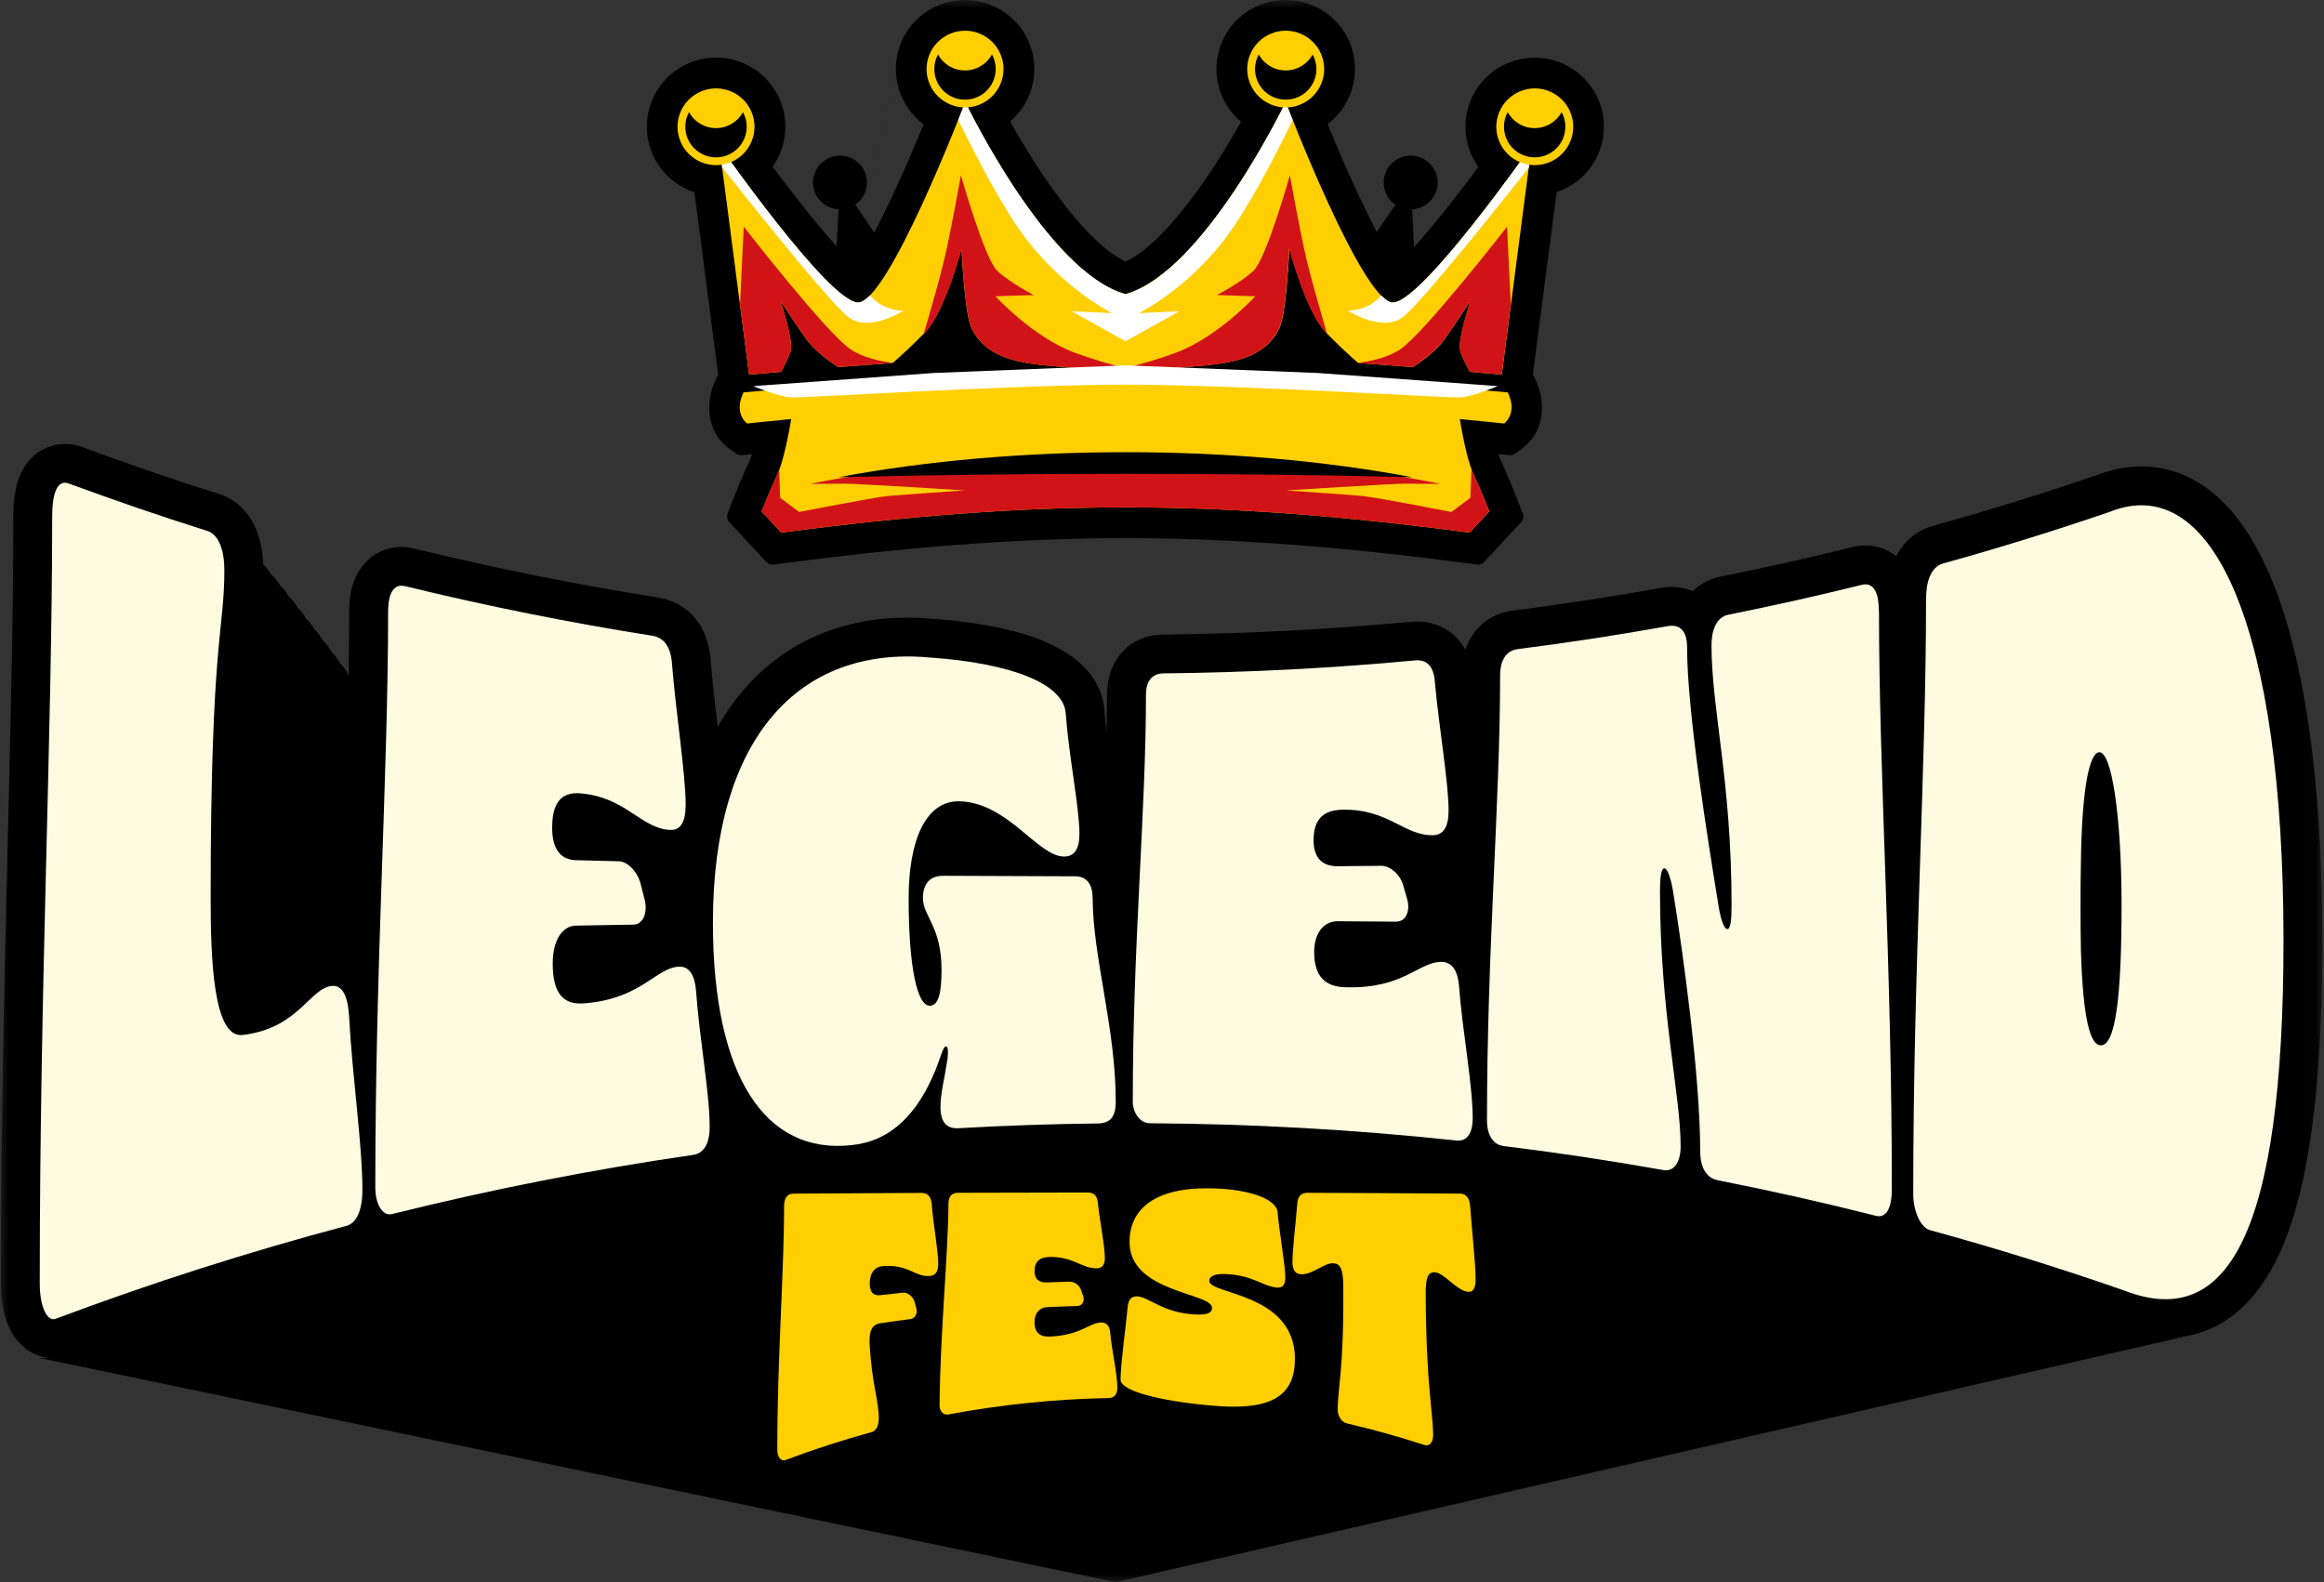 <svg fill="none" height="96" viewBox="0 0 141 96" width="141" xmlns="http://www.w3.org/2000/svg" xmlns:xlink="http://www.w3.org/1999/xlink"><rect x="0" y="0" width="141" height="96" fill="#333333" stroke="none"/><mask id="a" height="96" maskUnits="userSpaceOnUse" width="141" x="0" y="0"><path d="m140.955 0h-140.955v96h140.955z" fill="#fff"/></mask><g mask="url(#a)"><g fill="#000"><path d="m140.902 57.065c0 7.865-.645 13.562-1.97 17.414-1.596 4.646-4.137 6.217-6.324 6.604l-.017.004-2.297.024c.37.052.736.079 1.092.079.383 0 .787-.03 1.205-.103l-.582.134-35.471 8.128-8.5 1.962-20.345 4.691-65.281-13.599.65-.007c.061.005.121.007.182.007.077 0 .156-.004.233-.01l-.414.003c-1.428-.094-3.007-1.31-3.011-4.506 0-9.832.224-18.972.423-27.034.17-6.927.332-13.47.332-19.498 0-.901.098-1.634.302-2.237.273-.806.729-1.351 1.241-1.695s1.084-.488 1.587-.488c.357 0 .715.066 1.058.194 2.726 1.008 5.521 1.965 8.306 2.844h.009c.773.249 2.531 1.155 2.657 4.264.187.169.348.377.484.617.21.18.39.405.54.673.208.18.386.405.535.673.206.18.383.405.53.673.204.18.379.405.524.673.201.18.374.405.519.673.199.18.371.405.514.673.198.18.367.405.509.673.194.18.362.405.502.673.194.18.36.405.498.673.011.009.019.019.028.028.023-1.304.035-2.579.035-3.824 0-.839.133-1.536.409-2.124.264-.563.654-1.015 1.129-1.325.474-.309 1.032-.478 1.633-.478.259 0 .524.033.785.098 4.881 1.189 9.864 2.188 14.817 2.97.692.113 2.965.724 3.168 3.917.077.949.196 2.013.318 3.069.025.22.051.441.075.659.009.066.016.129.023.195.049-.084.098-.167.149-.251.281-.473.586-.924.911-1.35 1.25-1.641 2.78-2.897 4.539-3.741 1.762-.844 3.752-1.278 5.925-1.278.482 0 .979.023 1.476.066 2.787.194 5.056.645 6.752 1.346 2.893 1.196 3.617 2.94 3.713 4.197.031.445.077.898.131 1.357.018-.781.026-1.547.026-2.299 0-2.126 1.399-3.624 3.402-3.639 5.037-.054 10.109-.316 15.07-.779.119-.012.241-.018.36-.018 1.11 0 2.262.539 2.906 1.704.458-1.296 1.498-2.189 2.867-2.363 2.993-.38 6.014-.842 8.978-1.374.231-.042.461-.065.685-.065.425 0 .859.084 1.264.256.504-.479 1.105-.762 1.692-.881 2.665-.534 5.354-1.135 7.98-1.786.269-.068.54-.103.807-.103.708 0 1.353.232 1.873.652.477-.919 1.25-1.566 2.209-1.835 3.305-.919 6.633-1.948 9.896-3.061.926-.366 1.856-.553 2.764-.553 2.591 0 6.171 1.474 8.512 8.487 1.635 4.9 2.467 11.721 2.467 20.274z"/><path d="m3.477 82.393c-.077.007-.156.01-.233.01-.061 0-.121 0-.182-.007z"/><path d="m132.007 81.221-64.316 14.779 20.345-4.691 8.5-1.962z"/><path d="m132.589 81.085c-.418.071-.822.103-1.204.103-.355 0-.722-.026-1.093-.079z"/><path d="m96.809 7.691c0-2.037-1.654-3.685-3.694-3.685-2.04 0-3.694 1.648-3.694 3.685 0 .931.348 1.78.918 2.431-.748 1.013-1.514 2.014-2.292 2.989-.528.666-2.43 2.998-3.416 3.732-.855-.982-2.297-4.018-2.687-4.848-.71-1.524-1.385-3.088-2.016-4.654 1.065-.645 1.774-1.815 1.774-3.151 0-2.037-1.654-3.685-3.694-3.685-2.04 0-3.696 1.648-3.696 3.685 0 1.275.649 2.398 1.635 3.059-1.757 3.223-4.921 8.083-7.652 9.175-2.734-1.093-5.906-5.966-7.661-9.188.974-.663 1.614-1.779 1.614-3.045 0-2.037-1.654-3.685-3.694-3.685-2.04 0-3.694 1.648-3.694 3.685 0 1.346.722 2.522 1.801 3.163-.633 1.566-1.308 3.123-2.01 4.639-.381.83-1.832 3.864-2.687 4.848-.986-.743-2.888-3.066-3.416-3.732-.787-.98-1.56-1.988-2.309-3.006.563-.645.904-1.491.904-2.415 0-2.037-1.654-3.685-3.694-3.685-2.04 0-3.696 1.648-3.696 3.685 0 1.742 1.212 3.202 2.841 3.585l1.498 11.511.016.009-.21.434c-.589 1.2-.512 2.764.652 3.584l.419.303.512-.054c.276-.03.554-.058.83-.087-.115.481-.246.924-.397 1.249-.35.759-.682 1.549-.986 2.332l-.304.79 2.243 2.415.698-.092c6.886-.907 13.757-1.517 20.707-1.517s13.82.603 20.706 1.517l.698.092 2.243-2.415-.304-.79c-.304-.783-.636-1.564-.986-2.332-.15-.324-.281-.771-.397-1.254.292.03.588.059.878.091l.512.054.42-.303c1.164-.821 1.234-2.386.652-3.584l-.21-.434 1.505-11.525c1.619-.392 2.82-1.845 2.82-3.582v.005z"/><path clip-rule="evenodd" d="m54.353 4.189c0-2.316 1.881-4.19 4.2-4.19s4.2 1.874 4.2 4.19c0 1.274-.57 2.414-1.467 3.181.851 1.527 1.982 3.353 3.212 4.949 1.282 1.665 2.613 3.001 3.796 3.553 1.181-.551 2.51-1.884 3.79-3.546 1.227-1.592 2.357-3.414 3.208-4.94-.909-.767-1.487-1.915-1.487-3.197 0-2.316 1.883-4.19 4.202-4.19 2.32 0 4.2 1.874 4.2 4.19 0 1.363-.65 2.574-1.659 3.339.584 1.432 1.204 2.86 1.853 4.254.194.414.648 1.372 1.159 2.346.396.756.808 1.486 1.15 1.985.411-.379.92-.926 1.418-1.495.658-.75 1.26-1.492 1.52-1.821l.001-.001c.694-.87 1.379-1.762 2.051-2.664-.494-.687-.787-1.53-.787-2.441 0-2.316 1.881-4.19 4.2-4.19s4.2 1.874 4.2 4.19c0 .015-.001.031-.002.046-.023 1.827-1.216 3.369-2.867 3.92l-1.443 11.049.144.298c0 0.0 0.0 0.0 0.0.001.643 1.324.627 3.196-.813 4.214-.001.001-.002.001-.002.002l-.415.3c-.101.073-.226.106-.35.093l-.512-.054-.001-0c-.047-.005-.094-.01-.142-.015.057.179.115.336.175.465l.001.003c.353.775.689 1.565.997 2.358l.001.001.304.79c.069.18.03.383-.101.524l-2.243 2.415c-.112.12-.275.179-.438.157l-.698-.092c-6.872-.912-13.72-1.513-20.64-1.513-6.92 0-13.767.608-20.64 1.513m-0.0 0-.697.092c-.163.022-.326-.037-.438-.157l-2.243-2.415c-.131-.141-.17-.344-.101-.524l.304-.79.001-.001c.307-.791.644-1.591.998-2.36l.001-.001c.059-.128.117-.282.173-.458-.031.003-.062.007-.093.01l-.001 0-.512.054c-.124.013-.249-.02-.35-.093l-.414-.3c-.001-.001-.002-.001-.003-.002-1.439-1.015-1.465-2.886-.813-4.215 0-.001 0-.001.001-.001l.132-.272-1.44-11.065c-1.677-.549-2.888-2.123-2.888-3.98 0-2.316 1.883-4.19 4.202-4.19 2.32 0 4.2 1.874 4.2 4.19 0 .903-.287 1.741-.774 2.425.674.908 1.366 1.806 2.069 2.681l.002.002c.26.328.862 1.069 1.52 1.818.498.567 1.008 1.115 1.419 1.497.343-.5.756-1.23 1.153-1.985.512-.976.966-1.933 1.154-2.342l.001-.002c.642-1.385 1.262-2.806 1.846-4.236-1.022-.762-1.683-1.98-1.683-3.354m41.948 3.495c0 1.497-1.036 2.751-2.433 3.09-.203.049-.355.218-.382.425l-1.505 11.525c-.013.097.003.196.046.284l.21.435c.521 1.071.397 2.326-.489 2.951l-.005.003-.262.19-.318-.034c-0 0-.001 0-.001-0-.253-.027-.509-.053-.761-.079l-.118-.012c-.163-.017-.324.047-.432.17-.108.123-.15.29-.112.45.117.49.257.976.429 1.348.346.759.674 1.531.974 2.303l.191.495-1.851 1.993-.438-.058c-6.901-.916-13.795-1.522-20.773-1.522-6.979 0-13.873.613-20.773 1.522h-0l-.438.058-1.851-1.993.191-.495c0-0.0 0-0.0 0-.001.301-.774.629-1.554.973-2.302.172-.371.312-.854.43-1.343.038-.16-.004-.328-.112-.451s-.271-.186-.434-.169c-.137.015-.275.029-.413.043-.138.014-.277.029-.416.044-0.0 0-.001 0-.001 0l-.318.034-.262-.19-.005-.004c-.887-.624-1.015-1.879-.489-2.949l.001-.003.21-.434c.063-.131.065-.275.016-.401l-1.484-11.403c-.027-.208-.181-.378-.386-.426-1.406-.331-2.451-1.591-2.451-3.094 0-1.758 1.429-3.18 3.19-3.18 1.761 0 3.188 1.422 3.188 3.18 0 .798-.294 1.527-.779 2.084-.155.178-.166.44-.026.63.753 1.023 1.53 2.036 2.321 3.022.269.339.881 1.092 1.552 1.856.66.752 1.415 1.558 1.956 1.965.212.16.513.129.687-.072.472-.543 1.074-1.601 1.587-2.578.522-.995.984-1.968 1.177-2.39.706-1.523 1.384-3.088 2.02-4.661.093-.231.004-.495-.21-.622-.932-.554-1.554-1.568-1.554-2.73 0-1.758 1.427-3.18 3.188-3.18s3.188 1.422 3.188 3.18c0 1.092-.551 2.055-1.393 2.628-.215.146-.283.43-.16.658.886 1.626 2.131 3.674 3.507 5.459 1.357 1.762 2.905 3.355 4.41 3.957.121.048.256.048.377 0 1.504-.601 3.049-2.19 4.404-3.949 1.373-1.782 2.618-3.827 3.504-5.453.125-.229.054-.515-.162-.66-.852-.571-1.411-1.54-1.411-2.64 0-1.758 1.429-3.18 3.19-3.18 1.761 0 3.188 1.422 3.188 3.18 0 1.153-.612 2.163-1.531 2.72-.212.128-.299.391-.207.62.634 1.573 1.312 3.146 2.026 4.679l.001.002c.196.417.658 1.391 1.179 2.387.511.976 1.111 2.035 1.584 2.578.174.2.472.232.685.073.542-.404 1.298-1.211 1.958-1.964.671-.766 1.284-1.522 1.552-1.859.782-.98 1.551-1.986 2.303-3.003.141-.191.13-.453-.026-.632-.493-.563-.793-1.296-.793-2.099 0-1.758 1.427-3.18 3.188-3.18 1.746 0 3.163 1.398 3.188 3.135-.001.013-.002.025-.002.038z" fill-rule="evenodd"/><path d="m20.179 59.822c-1.386.091-2.005 2.56-5.442 2.978-1.796.235-1.951-4.621-1.953-8.306 0-15.651.832-16.197.832-19.896 0-1.163-.32-2.154-1.024-2.379-2.823-.891-5.629-1.852-8.414-2.881-.726-.27-1.009.659-1.009 2.018 0 13.17-.755 28.38-.755 46.532 0 1.376.441 2.337.976 2.131 5.792-2.176 11.677-4.054 17.631-5.636.549-.148.97-.807.97-2.211 0-2.68-.615-6.864-.809-10.507-.065-1.167-.388-1.887-1.004-1.845z"/><path d="m41.203 58.655c-1.418.051-2.278 1.97-5.797 2.229-1.184.086-1.872-.551-1.872-2.412 0-1.435.589-2.295 1.413-2.307 1.159-.021 2.323-.04 3.488-.061.559-.011.857-.663.691-1.46-.075-.3-.154-.598-.231-.9-.164-.8-.79-1.468-1.35-1.484-.867-.021-1.732-.042-2.598-.065-1.117-.024-1.479-.938-1.444-2.107.032-1.542.687-2.019 1.673-1.95 2.796.207 3.719 2.159 5.5 2.22.593.024.923-.452.923-1.524 0-1.847-.593-5.608-.824-8.498-.068-1.139-.53-1.651-1.189-1.758-5.035-.795-10.039-1.8-15.002-3.01-.747-.185-1.038.521-1.038 1.542 0 9.898-.778 21.319-.778 34.935 0 1.032.453 1.765 1.007 1.624 6.039-1.503 12.143-2.703 18.289-3.594.561-.082.991-.576.991-1.681 0-2.11-.629-5.425-.825-8.28-.068-.919-.399-1.488-1.024-1.463z"/><path d="m65.225 53.172c-2.668-.005-5.336-.016-8-.031-.865-.005-1.231.563-1.231 1.353 0 1.1 1.131 1.707 1.131 4.37 0 1.529-.233 2.148-.699 2.161-.797.028-1.297-2.424-1.297-6.531 0-3.493 1.032-5.929 3.096-5.872 2.932.079 4.731 3.348 6.332 3.352.6 0 .934-.424.934-1.362 0-1.62-.635-4.654-.834-7.349-.131-1.719-3.136-3.015-8.296-3.371-7.857-.692-13.107 4.834-13.107 16.091 0 9.328 3.171 14.089 8.418 13.499 2.192-.213 4.157-1.697 5.421-5.462.234-.752.5-.719.399.202-.199 1.317-.432 2.115-.432 2.947 0 .919.365 1.332 1.1 1.289 2.808-.161 5.619-.256 8.434-.288.767-.009 1.101-.392 1.101-1.329 0-4.47-1.4-8.808-1.4-12.348 0-.767-.301-1.32-1.066-1.322z"/><path d="m87.491 58.365c-1.432-.03-2.294 1.646-5.858 1.538-1.198-.031-1.899-.614-1.899-2.14 0-1.175.6-1.871 1.434-1.866 1.177.009 2.353.017 3.53.026.566.007.865-.577.698-1.297-.077-.269-.156-.539-.233-.807-.164-.719-.797-1.292-1.364-1.285-.876.011-1.755.019-2.631.026-1.133.011-1.5-.729-1.467-1.686.032-1.263.699-1.714 1.699-1.74 2.832-.084 3.764 1.585 5.559 1.545.598-.016.93-.481.93-1.488 0-1.739-.598-5.172-.83-7.781-.066-1.039-.531-1.4-1.198-1.339-5.079.474-10.171.736-15.266.788-.767.007-1.066.56-1.066 1.285 0 7.068-.801 15.156-.801 24.691 0 .724.467 1.318 1.033 1.322 6.206.035 12.413.384 18.593 1.046.565.063.998-.305.998-1.367 0-2.037-.633-5.314-.83-8.024-.068-.875-.4-1.435-1.03-1.451z"/><path d="m112.951 35.488c-2.687.666-5.385 1.27-8.093 1.812-.724.146-1.019.945-1.019 1.847 0 3.905 1.218 8.257 1.217 15.779 0 .971-.067 1.453-.263 1.447-.197-.004-.395-.596-.526-1.399-.657-4.048-1.909-11.796-1.909-15.679 0-.889-.329-1.453-1.187-1.299-3.023.542-6.056 1.006-9.096 1.393-.764.098-1.061.788-1.061 1.583 0 7.745-.797 16.617-.797 27.006 0 .975.432 1.491.997 1.561 3.241.399 6.474.884 9.697 1.458.691.124 1.055-.537 1.056-1.421 0-3.2-1.253-8.088-1.253-15.491 0-.821.066-1.386.264-1.39.197-.005.395.61.528 1.386.592 3.638 1.647 11.239 1.647 15.749 0 .999.362 1.646 1.054 1.784 3.213.633 6.414 1.351 9.598 2.159.554.143.975-.295.975-1.636 0-13.686-.779-25.162-.779-35.047 0-1.025-.261-1.801-1.044-1.604z"/><path d="m127.981 31.065c-3.338 1.14-6.7 2.182-10.084 3.122-.747.211-1.041 1.1-1.041 2.162 0 10.441-.778 22.29-.778 36.098 0 1.05.455 2.039 1.007 2.192 3.964 1.085 7.896 2.307 11.794 3.667 6.226 2.419 9.661-3.289 9.665-21.242-.004-18.87-4.226-28.565-10.562-25.999z"/><path d="m88.138 56.081c-.161-.033-.322-.056-.479-.065.171-.595.185-1.256.032-1.92l-.014-.061-.018-.059-.218-.759c-.019-.071-.038-.143-.059-.213.308-.042.612-.127.9-.26-.049 1.079-.098 2.194-.145 3.336zm42.154 25.026c.37.052.736.079 1.093.079.382 0 .786-.03 1.204-.103zm-127.229 1.287c.061.005.121.007.182.007.077 0 .156-.004.233-.011z"/></g><path d="m21.18 61.667c-.065-1.167-.388-1.887-1.004-1.845-1.386.091-2.005 2.56-5.442 2.978-1.796.235-1.951-4.621-1.953-8.306 0-15.651.832-16.197.832-19.896 0-1.163-.32-2.154-1.024-2.379-2.823-.891-5.629-1.852-8.414-2.881-.726-.27-1.009.659-1.009 2.018 0 13.17-.755 28.38-.755 46.532 0 1.376.441 2.337.976 2.131 5.792-2.176 11.677-4.054 17.631-5.636.549-.148.97-.807.97-2.211 0-2.68-.615-6.864-.809-10.507z" fill="#fdfadf"/><path d="m42.228 60.118c-.068-.919-.399-1.488-1.024-1.463-1.418.051-2.278 1.97-5.797 2.229-1.184.086-1.872-.551-1.872-2.412 0-1.435.589-2.295 1.413-2.307 1.159-.021 2.323-.04 3.488-.061.559-.011.857-.663.691-1.46-.075-.3-.154-.598-.231-.9-.164-.8-.79-1.468-1.35-1.484-.867-.021-1.732-.042-2.598-.065-1.117-.024-1.479-.938-1.444-2.107.032-1.542.687-2.019 1.673-1.95 2.796.207 3.719 2.159 5.5 2.22.593.024.923-.452.923-1.524 0-1.847-.593-5.608-.824-8.498-.068-1.139-.53-1.651-1.189-1.758-5.035-.795-10.039-1.8-15.002-3.01-.747-.185-1.038.521-1.038 1.542 0 9.898-.778 21.319-.778 34.935 0 1.032.453 1.765 1.007 1.624 6.039-1.503 12.143-2.703 18.289-3.594.561-.082.991-.576.991-1.681 0-2.11-.629-5.425-.825-8.28z" fill="#fdfadf"/><path d="m66.291 54.494c0-.767-.301-1.32-1.066-1.322-2.668-.005-5.336-.016-8-.031-.865-.005-1.231.563-1.231 1.353 0 1.1 1.131 1.707 1.131 4.37 0 1.529-.233 2.148-.699 2.161-.797.028-1.297-2.424-1.297-6.531 0-3.493 1.032-5.929 3.096-5.872 2.932.079 4.731 3.348 6.332 3.352.6 0 .934-.424.934-1.362 0-1.62-.635-4.654-.834-7.349-.131-1.719-3.136-3.015-8.296-3.371-7.857-.692-13.107 4.834-13.107 16.091 0 9.328 3.171 14.089 8.418 13.499 2.192-.213 4.157-1.697 5.421-5.462.234-.752.5-.719.399.202-.199 1.317-.432 2.115-.432 2.947 0 .919.365 1.332 1.1 1.289 2.808-.161 5.619-.256 8.434-.288.767-.009 1.101-.392 1.101-1.329 0-4.47-1.4-8.808-1.4-12.348z" fill="#fdfadf"/><path d="m88.52 59.818c-.068-.875-.4-1.435-1.03-1.451-1.432-.03-2.294 1.646-5.858 1.538-1.198-.031-1.899-.614-1.899-2.14 0-1.175.6-1.871 1.434-1.866 1.177.009 2.353.017 3.53.026.566.007.865-.577.698-1.298-.077-.269-.156-.539-.233-.807-.164-.719-.797-1.292-1.364-1.285-.876.01-1.755.019-2.631.026-1.133.011-1.5-.729-1.467-1.686.032-1.262.699-1.714 1.699-1.74 2.832-.084 3.764 1.585 5.559 1.545.598-.016.93-.481.93-1.488 0-1.739-.598-5.172-.83-7.781-.066-1.039-.531-1.4-1.198-1.339-5.079.474-10.171.736-15.266.788-.767.007-1.066.56-1.066 1.285 0 7.068-.801 15.156-.801 24.691 0 .724.467 1.318 1.033 1.322 6.206.035 12.413.384 18.593 1.046.565.063.998-.305.998-1.367 0-2.037-.633-5.314-.83-8.024z" fill="#fdfadf"/><path d="m113.994 37.092c0-1.025-.26-1.801-1.043-1.604-2.687.666-5.385 1.27-8.093 1.812-.724.146-1.019.945-1.019 1.847 0 3.905 1.218 8.257 1.217 15.778 0 .971-.067 1.453-.263 1.447-.197-.003-.395-.596-.526-1.399-.657-4.048-1.909-11.796-1.909-15.679 0-.889-.329-1.453-1.187-1.299-3.023.542-6.056 1.006-9.096 1.393-.764.098-1.061.788-1.061 1.583 0 7.745-.797 16.617-.797 27.006 0 .975.432 1.491.997 1.561 3.241.399 6.474.884 9.697 1.458.691.124 1.055-.537 1.056-1.421 0-3.2-1.253-8.088-1.253-15.491 0-.821.066-1.386.264-1.39.197-.005.395.61.528 1.386.592 3.638 1.647 11.239 1.647 15.749 0 .999.362 1.646 1.054 1.784 3.213.633 6.414 1.351 9.598 2.159.554.143.975-.295.975-1.636 0-13.686-.779-25.162-.779-35.047z" fill="#fdfadf"/><path d="m127.405 63.425c-.543-.071-1.026-1.36-1.153-5.788-.032-1.786-.032-3.57 0-5.355.064-4.633.543-6.561 1.09-6.636.77-.118 1.376 3.871 1.376 9.293s-.351 8.625-1.311 8.486zm.576-32.359c-3.338 1.14-6.7 2.182-10.084 3.122-.747.211-1.041 1.1-1.041 2.162 0 10.441-.778 22.29-.778 36.098 0 1.05.455 2.039 1.007 2.192 3.964 1.085 7.896 2.307 11.794 3.667 6.226 2.419 9.661-3.289 9.665-21.242-.004-18.87-4.226-28.565-10.562-25.999z" fill="#fdfadf"/><path d="m56.53 73.065c.091 1.238.4 2.836.393 3.639-.005.466-.178.691-.507.717-.928.079-1.266-.72-2.864-.593-.498.04-.759.427-.78.952-.023.502.112.872.661.806.446-.052.892-.101 1.339-.148.292-.03.617.22.717.553.033.126.066.253.1.378.1.333-.075.635-.367.673-.601.077-1.201.16-1.802.249-.531.077-.687.49-.661 1.208.133 2.518.566 3.469.556 4.588-.004.403-.143.733-.433.811-1.755.48-3.493 1.043-5.206 1.688-.283.108-.516-.16-.516-.593 0-5.734.406-10.627.411-14.802 0-.431.156-.76.551-.762 2.593-.019 5.185-.033 7.778-.045.362 0 .584.19.631.68z" fill="#ffcf02"/><path d="m67.356 80.842c.103 1.147.434 2.504.434 3.361 0 .448-.227.624-.526.629-3.259.061-6.512.392-9.729.994-.294.056-.533-.192-.53-.551.049-4.747.505-8.789.54-12.266.004-.357.163-.631.558-.633 2.628-.01 5.257-.016 7.886-.017.344 0 .586.174.619.623.117 1.13.426 2.609.425 3.348 0 .429-.175.624-.486.628-.935.014-1.42-.724-2.89-.687-.519.014-.867.223-.888.8-.021.44.168.767.757.743.456-.017.914-.031 1.371-.044.295-.009.624.239.71.549.04.117.08.232.119.349.086.31-.07.569-.367.577-.614.019-1.227.04-1.841.07-.434.021-.748.356-.752.891-.005.696.357.928.984.893 1.862-.098 2.318-.835 3.067-.853.33-.005.503.227.54.595z" fill="#ffcf02"/><path d="m78.562 82.434c.024 2.553-1.862 3.158-5.15 2.844-3.044-.272-5.43-.877-5.427-1.564 0-.916.334-3.308.437-4.454.035-.37.21-.603.54-.6.729.007 1.566 1.017 3.584 1.1.818.037.99-.15.988-.406-.005-.928-5.007-.902-5.005-4.002 0-1.849 1.36-3.245 4.664-3.249 2.427-.005 4.241.609 4.318 1.44.117 1.296.462 3.17.47 3.96.005.455-.164.649-.493.626-.848-.061-1.476-.753-3.101-.821-.762-.031-1.019.161-1.018.415.009.842 5.161.708 5.199 4.714z" fill="#ffcf02"/><path d="m88.58 72.428c.344 0 .586.23.621.814.105 1.468.327 3.423.327 4.395 0 .561-.17.792-.493.745-.696-.105-1.399-1.125-1.962-1.181-.393-.04-.581.251-.574 1.301.032 5.696.446 7.131.451 8.604 0 .41-.231.668-.517.576-1.563-.506-3.14-.945-4.731-1.318-.292-.07-.537-.425-.54-.792-.014-1.315.386-2.428.334-7.636-.011-.959-.203-1.257-.598-1.284-.568-.037-1.266.72-1.991.664-.309-.023-.486-.242-.491-.698-.009-.788.199-2.363.29-3.575.028-.479.269-.668.614-.666 3.087.012 6.175.028 9.259.051z" fill="#ffcf02"/><path clip-rule="evenodd" d="m50.962 9.44c.9 0 1.638.729 1.638 1.634 0 .556-.28 1.053-.715 1.348l3.432 5.003-2.136 1.719-2.601-.696.295-5.746c-.862-.047-1.552-.759-1.552-1.627 0-.868.729-1.634 1.638-1.634z" fill="#000" fill-rule="evenodd"/><path clip-rule="evenodd" d="m85.588 9.44c-.9 0-1.638.729-1.638 1.634 0 .556.28 1.053.715 1.348l-3.432 5.003 2.136 1.719 2.601-.696-.295-5.746c.862-.047 1.552-.759 1.552-1.627 0-.868-.729-1.634-1.638-1.634z" fill="#000" fill-rule="evenodd"/><path clip-rule="evenodd" d="m48.097 24.801s-.388 2.796-.932 3.98c-.542 1.184-.955 2.253-.955 2.253l1.189 1.285c15.458-2.044 26.305-2.044 41.77 0l1.189-1.285s-.411-1.067-.956-2.253c-.542-1.184-.932-3.98-.932-3.98l-20.179-1.029-20.178 1.029h-.018z" fill="#ffcf02" fill-rule="evenodd"/><path clip-rule="evenodd" d="m47.284 28.486c-.038.108-.077.209-.124.295-.544 1.184-.956 2.253-.956 2.253l1.189 1.285c15.458-2.044 26.305-2.044 41.77 0l1.189-1.285s-.411-1.067-.955-2.253c-.038-.092-.086-.194-.124-.295l-.063 1.72-1.15.86s-4.588-.898-5.442-.975-4.596-.333-4.596-.333 6.367-.41 7.245-.41c.878 0 2.119.016 2.119.016s-3.834-.875-9.449-1.168c-5.614-.295-9.664-.164-9.664-.164s-4.054-.131-9.666.164c-5.614.295-9.449 1.168-9.449 1.168s1.25-.016 2.119-.016 7.245.41 7.245.41-3.741.256-4.596.333-5.442.975-5.442.975l-1.15-.86-.063-1.72h.019z" fill="#d11317" fill-rule="evenodd"/><path clip-rule="evenodd" d="m45.093 23.809s15.388-1.362 20.411-1.44c-2.252-.303-5.467-.047-6.584-2.516-.411-.907-.584-4.777-.584-4.777s-.995 3.817-2.22 5.101c-.691.72-1.435 1.393-1.956 1.85-1.094.077-2.229.164-3.308.248-.496-.324-1.421-.984-1.925-1.686-.699-.991-1.575-2.332-1.575-2.332s.816 2.445.614 3.059c-.124.363-.381.882-.575 1.247-1.18.101-1.942.169-1.942.169l-1.809-13.89s6.545 9.361 8.378 9.515c1.832.155 6.545-12.165 6.545-12.165s4.955 10.336 9.72 11.652c4.768-1.324 9.72-11.652 9.72-11.652s4.713 12.319 6.546 12.165c1.832-.155 8.378-9.515 8.378-9.515l-1.81 13.89s-.769-.071-1.941-.169c-.194-.363-.458-.882-.575-1.247-.203-.612.614-3.059.614-3.059s-.878 1.339-1.575 2.332c-.496.705-1.428 1.371-1.925 1.686-1.079-.085-2.213-.169-3.308-.248-.521-.45-1.266-1.13-1.956-1.85-1.227-1.285-2.22-5.101-2.22-5.101s-.178 3.878-.582 4.777c-1.117 2.471-4.341 2.213-6.584 2.516 5.023.077 20.413 1.44 20.413 1.44.629 1.285-.217 1.889-.217 1.889s-4.768-.518-9.378-.806c-4.612-.279-13.588-.434-13.588-.434s-8.976.155-13.588.434c-4.612.279-9.378.806-9.378.806s-.846-.595-.217-1.889z" fill="#ffcf02" fill-rule="evenodd"/><path clip-rule="evenodd" d="m82.389 22.015.009.009c1.094.077 2.229.164 3.308.248.496-.324 1.421-.984 1.925-1.686.699-.991 1.575-2.332 1.575-2.332s-.816 2.445-.614 3.059c.124.363.381.882.575 1.247 1.18.101 1.942.169 1.942.169l.551-4.25-.226-4.722s-5.047 6.489-6.483 7.441c-.745.497-1.762.72-2.57.821h.009zm-.652.998c-4.1-.309-8.439-.603-10.691-.642 2.252-.303 5.467-.047 6.584-2.516.411-.907.584-4.776.584-4.776s.995 3.817 2.22 5.101l.077.077c-.427-1.472-.995-3.453-1.243-4.515-.427-1.826-1.01-5.11-1.01-5.11s-1.421 5.048-2.205 5.791c-.776.736-2.22 1.479-2.22 1.479l2.322.077s-2.281 2.487-4.815 3.423c-2.531.928-4.402 1.208-4.402 1.208l14.797.417v-.016z" fill="#d11317" fill-rule="evenodd"/><path clip-rule="evenodd" d="m54.169 22.015-.009.009c-1.094.077-2.229.164-3.308.248-.496-.324-1.421-.984-1.925-1.686-.699-.991-1.575-2.332-1.575-2.332s.817 2.445.614 3.059c-.124.363-.381.882-.575 1.247-1.18.101-1.942.169-1.942.169l-.551-4.25.226-4.722s5.047 6.489 6.483 7.441c.745.497 1.762.72 2.57.821h-.009zm.652.998c4.1-.309 8.439-.603 10.691-.642-2.252-.303-5.467-.047-6.584-2.516-.411-.907-.584-4.776-.584-4.776s-.995 3.817-2.22 5.101l-.077.077c.427-1.472.995-3.453 1.243-4.515.427-1.826 1.01-5.11 1.01-5.11s1.421 5.048 2.196 5.791c.776.736 2.22 1.479 2.22 1.479l-2.322.077s2.281 2.487 4.815 3.423c2.531.928 4.402 1.208 4.402 1.208l-14.797.417.009-.016z" fill="#d11317" fill-rule="evenodd"/><path clip-rule="evenodd" d="m83.796 17.925c.287.286.544.45.76.425 1.832-.155 8.378-9.515 8.378-9.515l-.17 1.324s-6.374 8.098-7.638 9.075c-1.266.968-3.355-.387-3.355-.387s1.189.063 2.035-.922h-.009zm-25.659-10.646c.271-.675.427-1.083.427-1.083s4.955 10.336 9.72 11.653c4.768-1.324 9.72-11.653 9.72-11.653s.156.41.427 1.083c-1.142 2.339-2.755 5.443-4.114 7.216-2.376 3.106-5.217 4.506-5.217 4.506l2.453-.117-3.268 1.826-3.268-1.826 2.453.117s-2.843-1.4-5.217-4.506c-1.358-1.774-2.974-4.878-4.114-7.216zm32.726 16.15s-1.46.619-2.197.682c-.738.063-12.586-.736-20.38-.774-7.787.038-19.635.835-20.38.774-.738-.063-2.196-.682-2.196-.682l10.93-.797 11.654-.464 11.654.464 10.93.797zm-47.05-13.269-.17-1.324s6.546 9.361 8.378 9.515c.217.016.474-.14.76-.425.839.984 2.035.922 2.035.922s-2.08 1.362-3.355.387c-1.266-.968-7.638-9.075-7.638-9.075h-.009z" fill="#fff" fill-rule="evenodd"/><path d="m60.884 4.191c0 .075-.004.153-.012.228-.009.075-.019.152-.033.225-.016.073-.033.15-.056.221-.023.071-.049.145-.077.214-.028.071-.063.14-.098.208-.037.068-.075.133-.117.197-.042.065-.087.124-.136.183-.049.059-.1.117-.154.169-.054.054-.112.105-.17.153-.059.049-.121.094-.184.136-.065.042-.129.08-.198.119-.068.035-.136.07-.208.098-.07.028-.143.054-.215.077-.072.024-.147.04-.222.056-.073.016-.15.026-.226.033-.075.009-.154.012-.229.012-.075 0-.154-.003-.229-.012-.075-.007-.152-.019-.226-.033-.075-.016-.15-.033-.222-.056s-.145-.047-.215-.077c-.07-.028-.14-.063-.208-.098-.068-.037-.133-.075-.198-.119-.065-.042-.124-.087-.184-.136-.059-.049-.117-.099-.17-.153-.054-.054-.105-.112-.154-.169-.049-.059-.094-.119-.136-.183-.042-.065-.082-.129-.117-.197-.035-.068-.07-.136-.098-.208-.028-.071-.056-.143-.077-.214-.023-.071-.04-.148-.056-.221-.016-.073-.025-.15-.033-.225-.009-.075-.012-.152-.012-.228s.004-.153.012-.228c.009-.075.019-.152.033-.225.016-.073.033-.15.056-.221.023-.071.049-.145.077-.214.028-.071.063-.14.098-.208.035-.068.075-.133.117-.197.042-.065.087-.124.136-.183.049-.059.1-.117.154-.169.054-.052.112-.105.17-.153.059-.049.119-.094.184-.136.065-.042.129-.08.198-.119.068-.035.136-.07.208-.098.072-.028.143-.054.215-.077.072-.024.147-.04.222-.056.073-.016.15-.026.226-.033.075-.009.154-.012.229-.012.075 0 .154.003.229.012.075.007.152.019.226.033.075.016.15.033.222.056.072.023.145.047.215.077.07.028.14.063.208.098.068.037.133.075.198.119.065.044.124.087.184.136.059.049.117.099.17.153.052.054.107.112.154.169.047.059.094.12.136.183.042.063.08.129.117.197.035.068.07.136.098.208.028.071.056.143.077.214.023.071.04.146.056.221.016.073.026.15.033.225s.012.152.012.228z" fill="#ffcf02"/><path d="m80.34 4.191c0 .075-.004.153-.012.228-.009.075-.019.152-.033.225-.016.073-.033.15-.056.221-.023.071-.047.145-.077.214-.028.071-.063.14-.098.208-.037.068-.075.133-.117.197-.042.065-.087.124-.136.183-.049.059-.1.117-.154.169-.054.054-.112.105-.17.153s-.121.094-.184.136c-.065.042-.129.08-.198.119-.068.035-.136.07-.208.098-.07.028-.143.054-.215.077-.072.024-.149.04-.222.056-.073.016-.15.026-.226.033-.075.009-.154.012-.229.012-.075 0-.154-.003-.229-.012-.075-.007-.152-.019-.227-.033-.073-.016-.15-.033-.222-.056s-.145-.047-.215-.077c-.07-.03-.14-.063-.208-.098-.068-.037-.133-.075-.198-.119-.065-.042-.124-.087-.184-.136-.059-.049-.117-.099-.17-.153-.054-.054-.105-.112-.154-.169-.049-.059-.094-.119-.136-.183s-.082-.129-.117-.197c-.037-.068-.07-.136-.098-.208-.028-.071-.056-.143-.077-.214-.023-.071-.04-.148-.056-.221-.016-.073-.026-.15-.033-.225-.009-.075-.012-.152-.012-.228s.004-.153.012-.228c.007-.075.019-.152.033-.225.016-.073.033-.15.056-.221.023-.071.049-.145.077-.214.028-.071.063-.14.098-.208.035-.068.075-.133.117-.197.042-.065.087-.124.136-.183.049-.059.1-.117.154-.169.054-.054.112-.105.17-.153.059-.049.119-.094.184-.136.065-.042.129-.08.198-.119.068-.035.136-.07.208-.098.07-.028.143-.054.215-.077.072-.024.149-.04.222-.056.075-.016.15-.026.227-.033.075-.009.152-.012.229-.012.077 0 .154.003.229.012.075.007.152.019.226.033.073.016.15.033.222.056s.145.047.215.077c.07.03.14.063.208.098.068.037.133.075.198.119.065.044.124.087.184.136.059.049.117.099.17.153.054.054.107.112.154.169.047.058.095.12.136.183.042.063.08.129.117.197.035.068.07.136.098.208.028.071.056.143.077.214.023.071.04.146.056.221.016.075.026.15.033.225s.012.152.012.228z" fill="#ffcf02"/><path clip-rule="evenodd" d="m79.643 3.306c.14.263.226.565.226.882 0 1.02-.83 1.859-1.862 1.859s-1.862-.828-1.862-1.859c0-.317.077-.619.224-.882.318.581.932.968 1.638.968s1.32-.396 1.638-.968z" fill="#000" fill-rule="evenodd"/><path clip-rule="evenodd" d="m60.186 3.306c.14.263.224.565.224.882 0 1.02-.831 1.859-1.862 1.859-1.032 0-1.862-.828-1.862-1.859 0-.317.077-.619.224-.882.318.581.932.968 1.638.968.706 0 1.32-.396 1.638-.968z" fill="#000" fill-rule="evenodd"/><path d="m95.451 7.691c0 .075-.004.153-.012.228-.007.075-.019.152-.033.227-.016.073-.033.148-.056.221-.023.071-.049.145-.077.214-.028.07-.063.14-.098.208-.035.068-.075.133-.117.197-.042.065-.087.124-.136.183-.049.059-.1.115-.154.169-.054.056-.112.106-.17.153-.059.049-.119.094-.184.136-.065.042-.129.082-.198.119s-.136.07-.208.098c-.07.028-.143.056-.215.077-.072.023-.147.04-.222.056-.073.016-.15.026-.226.033-.075.007-.152.012-.229.012-.077 0-.154-.004-.229-.012s-.152-.019-.226-.033c-.075-.016-.15-.033-.222-.056-.072-.023-.145-.049-.215-.077-.07-.028-.14-.063-.208-.098s-.133-.075-.198-.119c-.065-.042-.124-.087-.183-.136-.059-.049-.117-.099-.17-.153-.054-.054-.107-.112-.154-.169-.049-.059-.094-.12-.136-.183-.042-.065-.081-.129-.117-.197-.035-.068-.07-.136-.098-.208-.028-.071-.056-.143-.077-.214-.023-.071-.04-.146-.056-.221-.016-.075-.026-.15-.033-.227-.007-.075-.012-.152-.012-.228s.004-.153.012-.228c.009-.075.019-.152.033-.225.016-.075.033-.15.056-.221s.049-.145.077-.214c.028-.071.063-.14.098-.208.037-.068.075-.133.117-.197.042-.065.087-.124.136-.183.049-.059.1-.117.154-.169.054-.052.112-.106.17-.153.059-.049.121-.094.183-.136.065-.042.129-.082.198-.119s.136-.07.208-.098c.07-.028.143-.056.215-.077.072-.023.147-.04.222-.056.073-.016.15-.026.226-.033.075-.007.154-.012.229-.012.075 0 .154.003.229.012.075.009.152.019.226.033.075.016.15.033.222.056s.145.049.215.077c.07.028.14.063.208.098s.133.075.198.119c.065.042.124.087.184.136.059.049.117.099.17.153.054.054.105.112.154.169.049.059.094.119.136.183.042.065.082.129.117.197.035.068.07.136.098.208.028.071.056.143.077.214.023.071.04.146.056.221.016.073.026.15.033.225.009.075.012.152.012.228z" fill="#ffcf02"/><path d="m45.777 7.691c0 .075-.004.153-.012.228-.009.075-.019.152-.033.227-.016.073-.033.148-.056.221-.023.071-.047.145-.077.214-.028.071-.063.14-.098.208-.037.068-.075.133-.117.197s-.087.124-.136.183c-.049.059-.1.115-.154.169s-.112.106-.17.153c-.059.047-.121.094-.184.136-.065.042-.129.082-.198.119s-.136.07-.208.098c-.07.028-.143.056-.215.077-.072.023-.149.04-.222.056-.073.016-.15.026-.227.033-.075.007-.152.012-.229.012-.077 0-.154-.004-.229-.012-.075-.009-.152-.019-.227-.033-.073-.016-.15-.033-.222-.056-.072-.023-.145-.049-.215-.077-.07-.028-.14-.063-.208-.098-.068-.035-.133-.075-.198-.119-.065-.042-.124-.087-.184-.136-.059-.049-.117-.099-.17-.153-.052-.054-.105-.112-.154-.169-.049-.059-.094-.12-.136-.183-.042-.065-.082-.129-.117-.197-.037-.068-.07-.136-.098-.208-.028-.071-.056-.143-.077-.214-.023-.071-.04-.146-.056-.221-.016-.075-.026-.15-.033-.227-.009-.075-.012-.152-.012-.228s.004-.153.012-.228c.007-.075.019-.152.033-.225.016-.075.033-.15.056-.221.023-.071.049-.145.077-.214.028-.071.063-.14.098-.208s.075-.133.117-.197c.042-.065.087-.124.136-.183.049-.059.1-.117.154-.169.054-.052.112-.106.17-.153.059-.049.121-.094.184-.136.065-.042.129-.082.198-.119.068-.037.136-.07.208-.098.07-.028.143-.056.215-.077.072-.023.149-.04.222-.056.075-.016.15-.026.227-.033.075-.007.152-.012.229-.012.077 0 .154.003.229.012.075.009.152.019.227.033.075.016.15.033.222.056s.145.049.215.077c.07.028.14.063.208.098s.133.075.198.119c.065.044.124.087.184.136.059.049.117.099.17.153.054.054.107.112.154.169.049.059.094.119.136.183.042.065.08.129.117.197.035.068.07.136.098.208.028.071.056.143.077.214.023.071.04.146.056.221.016.073.026.15.033.225s.012.152.012.228z" fill="#ffcf02"/><path clip-rule="evenodd" d="m45.078 6.806c.14.262.226.565.226.882 0 1.022-.83 1.859-1.862 1.859s-1.864-.83-1.864-1.859c0-.317.077-.619.226-.882.318.581.932.968 1.638.968s1.32-.396 1.638-.968z" fill="#000" fill-rule="evenodd"/><path clip-rule="evenodd" d="m94.749 6.806c.14.262.224.565.224.882 0 1.022-.83 1.859-1.862 1.859s-1.862-.83-1.862-1.859c0-.317.077-.619.224-.882.318.581.932.968 1.638.968s1.32-.396 1.638-.968z" fill="#000" fill-rule="evenodd"/><path clip-rule="evenodd" d="m85.69 28.959c-10.752-2.028-24.06-2.028-34.82 0 10.504-.279 24.31-.279 34.82 0z" fill="#000" fill-rule="evenodd"/></g></svg>